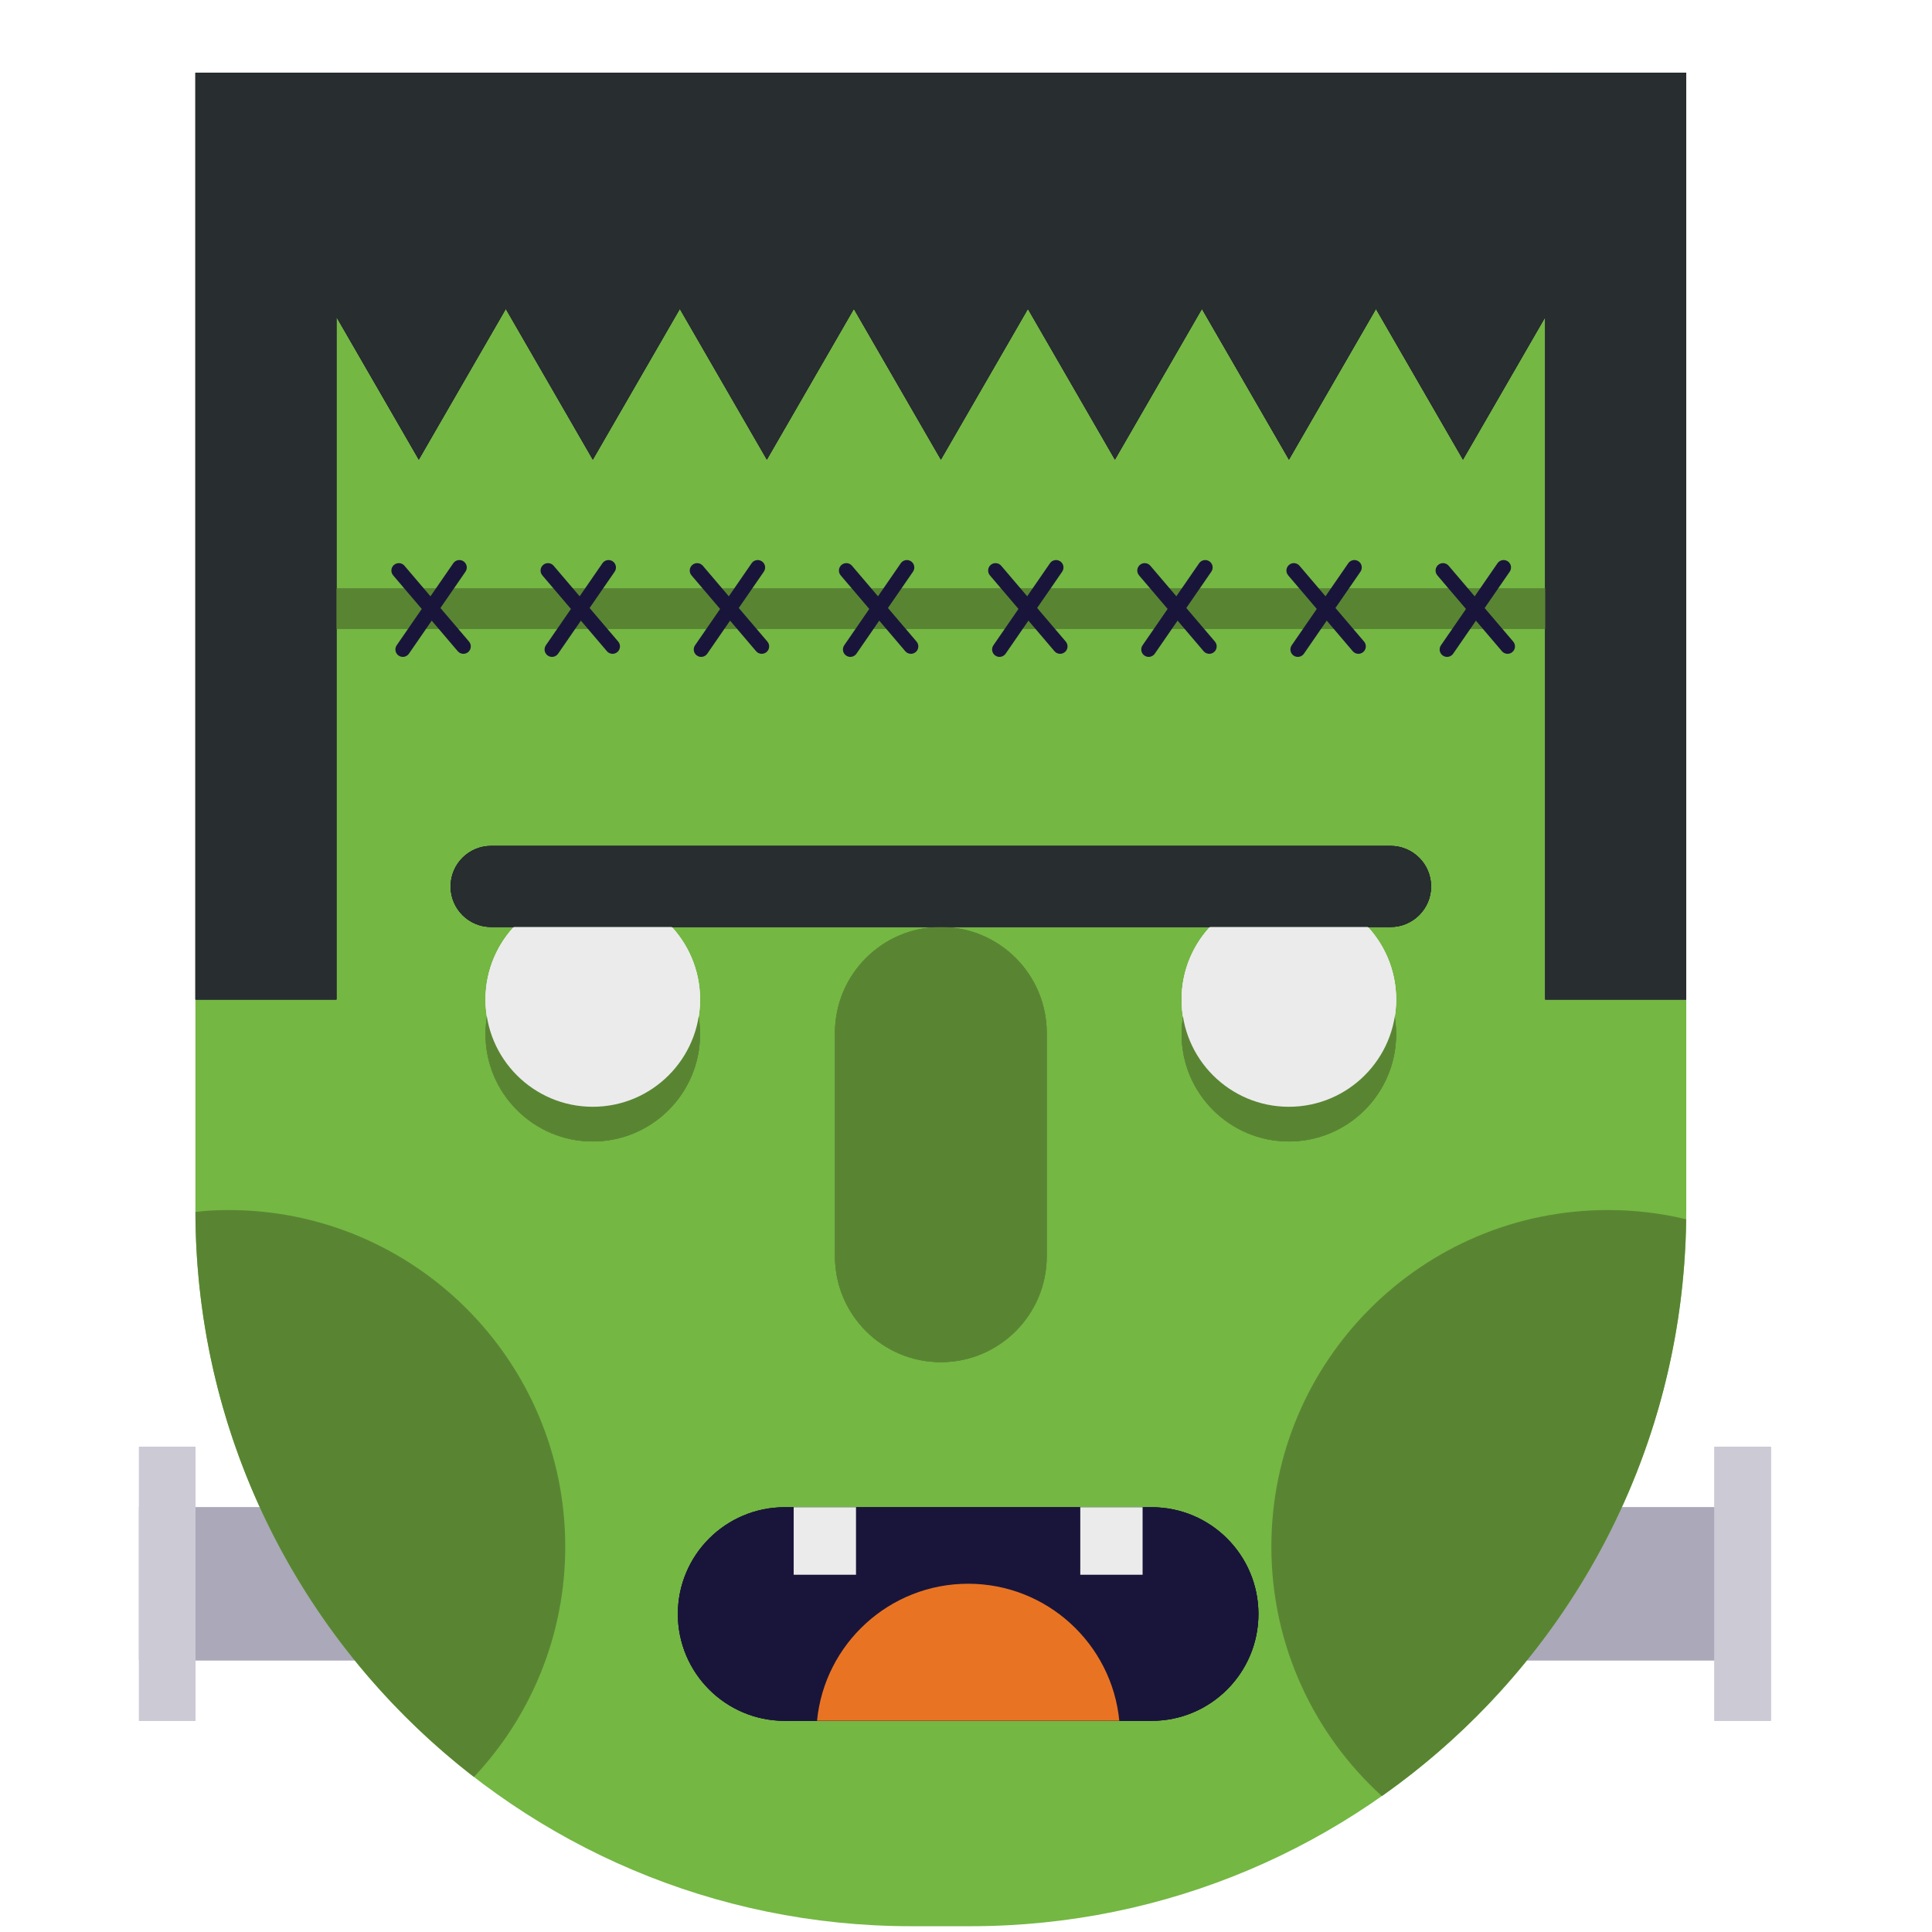 <?xml version="1.0" encoding="UTF-8"?>
<svg style="isolation:isolate" viewBox="0 0 200 200" xmlns="http://www.w3.org/2000/svg">
<defs>
<clipPath id="a">
<rect width="200" height="200"/>
</clipPath>
</defs>
<g clip-path="url(#a)">
<rect x="14.391" y="156.03" width="166.01" height="15.85" fill="#aaa8b9"/>
<g id="b">
<rect x="14.391" y="156.03" width="166.01" height="15.85" fill="#aaa8b9"/>
<path d="m20.23 7.534h154.33v117.76c0 40.901-33.206 74.107-74.106 74.107h-6.118c-40.901 0-74.107-33.206-74.107-74.107v-117.76z" fill="#74b743"/>
<rect x="27.53" y="60.924" width="139.73" height="4.171" fill="#598533"/>
<path d="m34.829 7.534h-14.599v95.936h14.599v-95.936z" fill="#19153a"/>
<path d="m159.96 7.534h14.599v95.936h-14.599v-95.936z" fill="#19153a"/>
<path d="m142.44 31.975-9.008 15.602-9.008-15.602-9.008 15.602-9.007-15.602-9.008 15.602-9.008-15.602-9.008 15.602-9.008-15.602-9.008 15.602-9.007-15.602-9.008 15.602-11.56-20.022-11.559-20.021h18.016 5.103 23.118 18.016 18.016 18.015 18.016 18.016 18.015l-11.559 20.021-11.559 20.022-9.008-15.602z" fill="#19153a"/>
<rect x="14.391" y="149.77" width="5.84" height="28.364" fill="#cccad5"/>
<rect x="177.48" y="149.77" width="5.84" height="28.364" fill="#cccad5"/>
<path d="m97.396 95.962c6.049 0 10.96 4.911 10.96 10.96v23.127c0 6.05-4.911 10.961-10.96 10.961s-10.961-4.911-10.961-10.961v-23.127c0-6.049 4.912-10.96 10.961-10.96z" fill="#598533"/>
<path d="m50.261 107.06c0-6.128 4.975-11.103 11.103-11.103 6.129 0 11.104 4.975 11.104 11.103 0 6.129-4.975 11.104-11.104 11.104-6.128 0-11.103-4.975-11.103-11.104z" fill="#598533"/>
<path d="m122.32 107.06c0-6.128 4.976-11.103 11.104-11.103s11.104 4.975 11.104 11.103c0 6.129-4.976 11.104-11.104 11.104s-11.104-4.975-11.104-11.104z" fill="#598533"/>
<path d="m50.261 103.47c0-6.129 4.975-11.104 11.103-11.104 6.129 0 11.104 4.975 11.104 11.104 0 6.128-4.975 11.103-11.104 11.103-6.128 0-11.103-4.975-11.103-11.103z" fill="#ebebeb"/>
<path d="m122.32 103.47c0-6.129 4.976-11.104 11.104-11.104s11.104 4.975 11.104 11.104c0 6.128-4.976 11.103-11.104 11.103s-11.104-4.975-11.104-11.103z" fill="#ebebeb"/>
<path d="m50.843 87.567h93.106c2.316 0 4.197 1.881 4.197 4.197 0 2.317-1.881 4.198-4.197 4.198h-93.106c-2.317 0-4.197-1.881-4.197-4.198 0-2.316 1.88-4.197 4.197-4.197z" fill="#19153A"/>
<path d="m81.227 156.03h37.991c6.1 0 11.053 4.953 11.053 11.053 0 6.101-4.953 11.054-11.053 11.054h-37.991c-6.101 0-11.054-4.953-11.054-11.054 0-6.1 4.953-11.053 11.054-11.053z" fill="#19153A"/>
<path d="m115.87 178.13h-31.291c0.774-7.956 7.488-14.182 15.645-14.182s14.872 6.226 15.646 14.182z" fill="#e87423"/>
<rect x="82.162" y="156.03" width="6.451" height="6.987" fill="#ebebeb"/>
<rect x="111.83" y="156.03" width="6.451" height="6.987" fill="#ebebeb"/>
<rect x="27.53" y="60.924" width="139.73" height="4.171" fill="#598533"/>
<path d="m34.829 7.534h-14.599v95.936h14.599v-95.936z" fill="#19153a"/>
<path d="m159.96 7.534h14.599v95.936h-14.599v-95.936z" fill="#19153a"/>
<path d="m142.44 31.975-9.008 15.602-9.008-15.602-9.008 15.602-9.007-15.602-9.008 15.602-9.008-15.602-9.008 15.602-9.008-15.602-9.008 15.602-9.007-15.602-9.008 15.602-11.56-20.022-11.559-20.021h18.016 5.103 23.118 18.016 18.016 18.015 18.016 18.016 18.015l-11.559 20.021-11.559 20.022-9.008-15.602z" fill="#19153a"/>
<rect x="14.391" y="149.77" width="5.84" height="28.364" fill="#cccad5"/>
<rect x="177.48" y="149.77" width="5.84" height="28.364" fill="#cccad5"/>
<path d="m97.396 95.962c6.049 0 10.96 4.911 10.96 10.96v23.127c0 6.05-4.911 10.961-10.96 10.961s-10.961-4.911-10.961-10.961v-23.127c0-6.049 4.912-10.96 10.961-10.96z" fill="#598533"/>
<path d="m50.261 107.06c0-6.128 4.975-11.103 11.103-11.103 6.129 0 11.104 4.975 11.104 11.103 0 6.129-4.975 11.104-11.104 11.104-6.128 0-11.103-4.975-11.103-11.104z" fill="#598533"/>
<path d="m122.32 107.06c0-6.128 4.976-11.103 11.104-11.103s11.104 4.975 11.104 11.103c0 6.129-4.976 11.104-11.104 11.104s-11.104-4.975-11.104-11.104z" fill="#598533"/>
<path d="m50.261 103.47c0-6.129 4.975-11.104 11.103-11.104 6.129 0 11.104 4.975 11.104 11.104 0 6.128-4.975 11.103-11.104 11.103-6.128 0-11.103-4.975-11.103-11.103z" fill="#ebebeb"/>
<path d="m122.32 103.47c0-6.129 4.976-11.104 11.104-11.104s11.104 4.975 11.104 11.104c0 6.128-4.976 11.103-11.104 11.103s-11.104-4.975-11.104-11.103z" fill="#ebebeb"/>
<path d="m50.843 87.567h93.106c2.316 0 4.197 1.881 4.197 4.197 0 2.317-1.881 4.198-4.197 4.198h-93.106c-2.317 0-4.197-1.881-4.197-4.198 0-2.316 1.88-4.197 4.197-4.197z" fill="#19153A"/>
<path d="m81.227 156.03h37.991c6.1 0 11.053 4.953 11.053 11.053 0 6.101-4.953 11.054-11.053 11.054h-37.991c-6.101 0-11.054-4.953-11.054-11.054 0-6.1 4.953-11.053 11.054-11.053z" fill="#19153A"/>
<path d="m115.87 178.13h-31.291c0.774-7.956 7.488-14.182 15.645-14.182s14.872 6.226 15.646 14.182z" fill="#e87423"/>
<rect x="82.162" y="156.03" width="6.451" height="6.987" fill="#ebebeb"/>
<rect x="111.83" y="156.03" width="6.451" height="6.987" fill="#ebebeb"/>
<rect x="27.53" y="60.924" width="139.73" height="4.171" fill="#598533"/>
<path d="m34.829 7.534h-14.599v95.936h14.599v-95.936z" fill="#282d2f"/>
<path d="m159.96 7.534h14.599v95.936h-14.599v-95.936z" fill="#282d2f"/>
<path d="m142.44 31.975-9.008 15.602-9.008-15.602-9.008 15.602-9.007-15.602-9.008 15.602-9.008-15.602-9.008 15.602-9.008-15.602-9.008 15.602-9.007-15.602-9.008 15.602-11.56-20.022-11.559-20.021h18.016 5.103 23.118 18.016 18.016 18.015 18.016 18.016 18.015l-11.559 20.021-11.559 20.022-9.008-15.602z" fill="#282d2f"/>
<rect x="14.391" y="149.77" width="5.84" height="28.364" fill="#cccad5"/>
<rect x="177.48" y="149.77" width="5.84" height="28.364" fill="#cccad5"/>
<path d="m97.396 95.962c6.049 0 10.96 4.911 10.96 10.96v23.127c0 6.05-4.911 10.961-10.96 10.961s-10.961-4.911-10.961-10.961v-23.127c0-6.049 4.912-10.96 10.961-10.96z" fill="#598533"/>
<path d="m50.261 107.06c0-6.128 4.975-11.103 11.103-11.103 6.129 0 11.104 4.975 11.104 11.103 0 6.129-4.975 11.104-11.104 11.104-6.128 0-11.103-4.975-11.103-11.104z" fill="#598533"/>
<path d="m122.32 107.06c0-6.128 4.976-11.103 11.104-11.103s11.104 4.975 11.104 11.103c0 6.129-4.976 11.104-11.104 11.104s-11.104-4.975-11.104-11.104z" fill="#598533"/>
<path d="m50.261 103.47c0-6.129 4.975-11.104 11.103-11.104 6.129 0 11.104 4.975 11.104 11.104 0 6.128-4.975 11.103-11.104 11.103-6.128 0-11.103-4.975-11.103-11.103z" fill="#ebebeb"/>
<path d="m122.32 103.47c0-6.129 4.976-11.104 11.104-11.104s11.104 4.975 11.104 11.104c0 6.128-4.976 11.103-11.104 11.103s-11.104-4.975-11.104-11.103z" fill="#ebebeb"/>
<path d="m50.843 87.567h93.106c2.316 0 4.197 1.881 4.197 4.197 0 2.317-1.881 4.198-4.197 4.198h-93.106c-2.317 0-4.197-1.881-4.197-4.198 0-2.316 1.88-4.197 4.197-4.197z" fill="#282D2F"/>
<path d="m81.227 156.03h37.991c6.1 0 11.053 4.953 11.053 11.053 0 6.101-4.953 11.054-11.053 11.054h-37.991c-6.101 0-11.054-4.953-11.054-11.054 0-6.1 4.953-11.053 11.054-11.053z" fill="#19153A"/>
<path d="m115.87 178.13h-31.291c0.774-7.956 7.488-14.182 15.645-14.182s14.872 6.226 15.646 14.182z" fill="#e87423"/>
<rect x="82.162" y="156.03" width="6.451" height="6.987" fill="#ebebeb"/>
<rect x="111.83" y="156.03" width="6.451" height="6.987" fill="#ebebeb"/>
<path d="m87.114 58.479c0.323-0.275 0.808-0.236 1.082 0.086l6.686 7.852c0.275 0.323 0.236 0.808-0.087 1.083-0.322 0.274-0.808 0.235-1.082-0.087l-6.686-7.852c-0.275-0.323-0.236-0.808 0.087-1.082z" fill="#19153A"/>
<path d="m94.317 58.112c0.349 0.24 0.437 0.719 0.197 1.068l-5.854 8.49c-0.241 0.349-0.719 0.437-1.068 0.196-0.349-0.24-0.437-0.719-0.197-1.068l5.854-8.49c0.241-0.349 0.719-0.437 1.068-0.196z" fill="#19153A"/>
<path d="m71.671 58.479c0.323-0.275 0.808-0.236 1.083 0.086l6.686 7.852c0.274 0.323 0.235 0.808-0.087 1.083-0.323 0.274-0.808 0.235-1.083-0.087l-6.686-7.852c-0.274-0.323-0.235-0.808 0.087-1.082z" fill="#19153A"/>
<path d="m78.875 58.112c0.349 0.24 0.437 0.719 0.196 1.068l-5.854 8.49c-0.24 0.349-0.719 0.437-1.068 0.196-0.349-0.24-0.437-0.719-0.196-1.068l5.854-8.49c0.24-0.349 0.719-0.437 1.068-0.196z" fill="#19153A"/>
<path d="m56.229 58.479c0.322-0.275 0.808-0.236 1.082 0.086l6.686 7.852c0.275 0.323 0.236 0.808-0.087 1.083-0.323 0.274-0.808 0.235-1.082-0.087l-6.686-7.852c-0.275-0.323-0.236-0.808 0.087-1.082z" fill="#19153A"/>
<path d="m63.432 58.112c0.349 0.24 0.437 0.719 0.197 1.068l-5.854 8.49c-0.241 0.349-0.719 0.437-1.068 0.196-0.349-0.24-0.437-0.719-0.197-1.068l5.854-8.49c0.241-0.349 0.719-0.437 1.068-0.196z" fill="#19153A"/>
<path d="m40.786 58.479c0.323-0.275 0.808-0.236 1.083 0.086l6.685 7.852c0.275 0.323 0.236 0.808-0.086 1.083-0.323 0.274-0.808 0.235-1.083-0.087l-6.686-7.852c-0.274-0.323-0.236-0.808 0.087-1.082z" fill="#19153A"/>
<path d="m47.99 58.112c0.349 0.24 0.437 0.719 0.196 1.068l-5.854 8.49c-0.24 0.349-0.719 0.437-1.068 0.196-0.349-0.24-0.437-0.719-0.196-1.068l5.854-8.49c0.24-0.349 0.719-0.437 1.068-0.196z" fill="#19153A"/>
<path d="m148.88 58.479c0.323-0.275 0.808-0.236 1.083 0.086l6.685 7.852c0.275 0.323 0.236 0.808-0.087 1.083-0.322 0.274-0.807 0.235-1.082-0.087l-6.686-7.852c-0.275-0.323-0.236-0.808 0.087-1.082z" fill="#19153A"/>
<path d="m156.09 58.112c0.348 0.24 0.436 0.719 0.196 1.068l-5.854 8.49c-0.24 0.349-0.719 0.437-1.068 0.196-0.349-0.24-0.437-0.719-0.196-1.068l5.853-8.49c0.241-0.349 0.72-0.437 1.069-0.196z" fill="#19153A"/>
<path d="m133.44 58.479c0.322-0.275 0.807-0.236 1.082 0.086l6.686 7.852c0.275 0.323 0.236 0.808-0.087 1.083-0.323 0.274-0.808 0.235-1.083-0.087l-6.685-7.852c-0.275-0.323-0.236-0.808 0.087-1.082z" fill="#19153A"/>
<path d="m140.64 58.112c0.349 0.24 0.437 0.719 0.196 1.068l-5.853 8.49c-0.241 0.349-0.72 0.437-1.069 0.196-0.348-0.24-0.436-0.719-0.196-1.068l5.854-8.49c0.24-0.349 0.719-0.437 1.068-0.196z" fill="#19153A"/>
<path d="m118 58.479c0.323-0.275 0.808-0.236 1.083 0.086l6.685 7.852c0.275 0.323 0.236 0.808-0.087 1.083-0.322 0.274-0.807 0.235-1.082-0.087l-6.686-7.852c-0.275-0.323-0.236-0.808 0.087-1.082z" fill="#19153A"/>
<path d="m125.2 58.112c0.349 0.24 0.437 0.719 0.197 1.068l-5.854 8.49c-0.241 0.349-0.719 0.437-1.068 0.196-0.349-0.24-0.437-0.719-0.196-1.068l5.853-8.49c0.241-0.349 0.719-0.437 1.068-0.196z" fill="#19153A"/>
</g>
<g fill="#19153A">
<path d="m102.56 58.479c0.323-0.275 0.808-0.236 1.083 0.086l6.686 7.852c0.274 0.323 0.236 0.808-0.087 1.083-0.323 0.274-0.808 0.235-1.083-0.087l-6.685-7.852c-0.275-0.323-0.236-0.808 0.086-1.082z"/>
<path d="m109.76 58.112c0.349 0.24 0.437 0.719 0.196 1.068l-5.854 8.49c-0.24 0.349-0.719 0.437-1.068 0.196-0.349-0.24-0.437-0.719-0.196-1.068l5.854-8.49c0.24-0.349 0.719-0.437 1.068-0.196z"/>
</g>
<path d="m49.061 183.95c-17.495-13.525-28.78-34.698-28.83-58.489 1.125-0.14 2.275-0.197 3.437-0.197 19.232 0 34.846 15.614 34.846 34.846 0 9.221-3.59 17.611-9.453 23.84z" fill="#598533"/>
<path d="m174.55 126.22c-0.299 24.672-12.682 46.458-31.499 59.709-7.022-6.386-11.439-15.591-11.439-25.82 0-19.232 15.614-34.846 34.846-34.846 2.787 0 5.497 0.327 8.092 0.957z" fill="#598533"/>
</g>
</svg>
